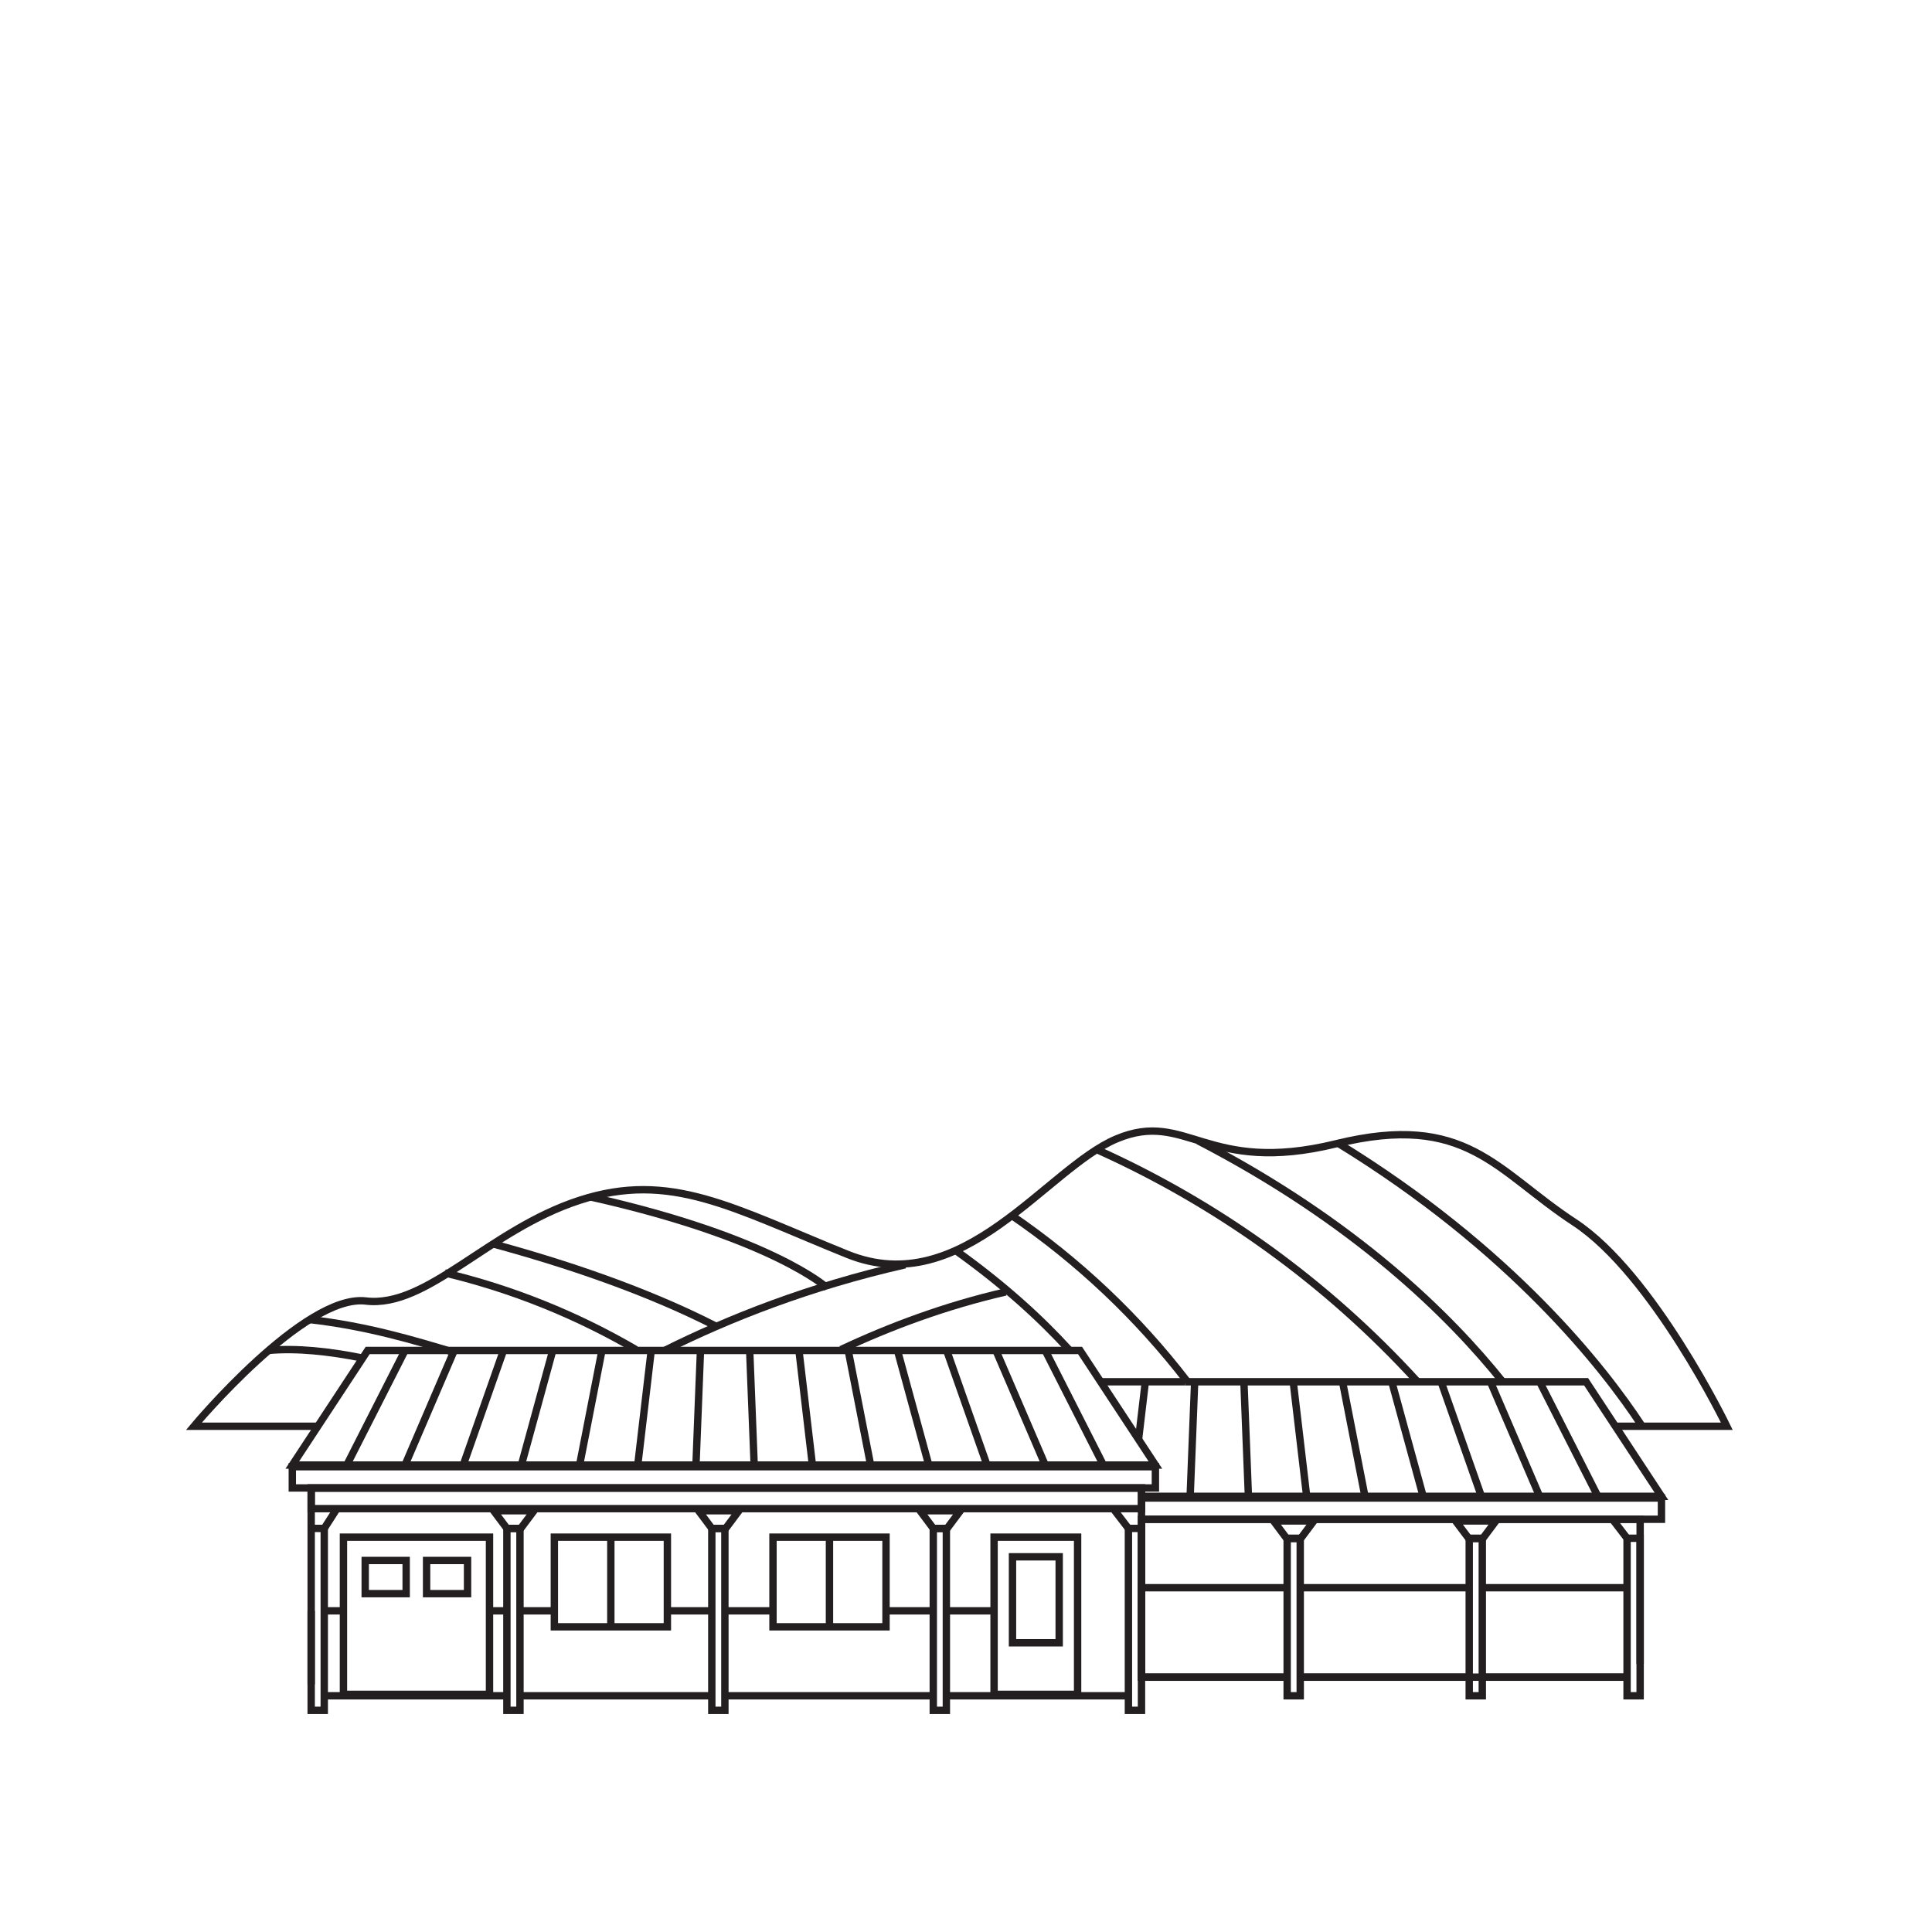 <svg xmlns="http://www.w3.org/2000/svg" xmlns:xlink="http://www.w3.org/1999/xlink" id="Layer_1" x="0px" y="0px" viewBox="0 0 300 300" style="enable-background:new 0 0 300 300;" xml:space="preserve"> <style type="text/css"> .st0{display:none;} .st1{display:inline;} .st2{fill:none;stroke:#231F20;stroke-width:1.641;stroke-miterlimit:10;} .st3{fill-rule:evenodd;clip-rule:evenodd;fill:#FFFFFF;} .st4{display:inline;fill-rule:evenodd;clip-rule:evenodd;fill:none;stroke:#231F20;stroke-width:1.641;stroke-miterlimit:10;} .st5{display:inline;fill:none;stroke:#231F20;stroke-width:1.641;stroke-miterlimit:10;} .st6{fill:none;stroke:#010101;stroke-width:1.966;stroke-miterlimit:10;} .st7{fill-rule:evenodd;clip-rule:evenodd;fill:none;stroke:#010101;stroke-width:1.956;stroke-miterlimit:10;} .st8{fill:none;stroke:#010101;stroke-width:1.956;stroke-miterlimit:10;} .st9{fill:#231F20;} .st10{fill:none;stroke:#231F20;stroke-width:1.145;stroke-miterlimit:10;} </style> <g id="irmc" class="st0"> <g class="st1"> <path class="st2" d="M149.33,216.26"></path> <polyline class="st2" points="149.33,136.82 149.33,126.05 166.96,126.05 166.96,136.82 "></polyline> <path class="st2" d="M166.96,216.81"></path> <polyline class="st2" points="166.96,136.82 166.96,118.26 190.71,118.26 190.71,220.44 "></polyline> <polyline class="st2" points="175.12,152.78 183.63,152.78 183.63,163.17 175.12,163.17 "></polyline> <polyline class="st2" points="153.49,136.82 153.49,131.63 162.5,131.63 162.5,136.82 "></polyline> <polyline class="st2" points="175.12,168.74 183.63,168.74 183.63,179.13 175.12,179.13 "></polyline> <polyline class="st2" points="175.12,184.7 183.63,184.7 183.63,195.09 175.12,195.09 "></polyline> <polyline class="st2" points="41.51,187.97 41.51,136.82 149.33,136.82 "></polyline> <line class="st2" x1="175.12" y1="195.09" x2="175.12" y2="217.61"></line> <line class="st2" x1="175.12" y1="195.77" x2="175.12" y2="203.27"></line> <polyline class="st2" points="162.75,136.82 175.12,136.82 175.12,195.77 "></polyline> <line class="st2" x1="148.37" y1="136.82" x2="162.75" y2="136.82"></line> <line class="st2" x1="94.82" y1="231.47" x2="204.5" y2="231.47"></line> <line class="st2" x1="54.35" y1="231.47" x2="78.4" y2="231.47"></line> <line class="st2" x1="82" y1="257.34" x2="54.35" y2="257.34"></line> <path class="st2" d="M82,257.34"></path> <line class="st2" x1="214.5" y1="257.34" x2="87.32" y2="257.34"></line> <path class="st2" d="M214.5,257.34"></path> <polyline class="st2" points="221.41,231.47 229.51,231.47 229.51,257.34 219.98,257.34 "></polyline> <path class="st2" d="M223,231.47"></path> <path class="st2" d="M205.74,231.47"></path> <polyline class="st2" points="214.5,257.34 181.16,257.34 181.16,243.71 "></polyline> <polyline class="st2" points="135.04,243.71 135.04,257.34 97.28,257.34 97.28,242.23 131.7,242.23 "></polyline> <polyline class="st2" points="176.61,243.71 176.61,257.34 138.85,257.34 138.85,243.64 "></polyline> <line class="st2" x1="147.83" y1="243.43" x2="147.83" y2="256.7"></line> <line class="st2" x1="166.86" y1="243.43" x2="166.86" y2="256.7"></line> <line class="st2" x1="156.96" y1="243.43" x2="156.96" y2="256.7"></line> <line class="st2" x1="188.72" y1="243.43" x2="188.72" y2="256.7"></line> <line class="st2" x1="207.65" y1="243.43" x2="207.75" y2="256.7"></line> <line class="st2" x1="197.84" y1="243.43" x2="197.84" y2="256.7"></line> <polyline class="st2" points="135.04,243.71 131.7,243.71 131.7,242.23 "></polyline> <line class="st2" x1="138.85" y1="243.71" x2="135.04" y2="243.71"></line> <line class="st2" x1="147.83" y1="243.71" x2="138.85" y2="243.71"></line> <polyline class="st2" points="131.7,242.23 131.7,237.4 214.5,237.4 214.5,243.71 147.83,243.71 "></polyline> <rect x="60.21" y="152.78" class="st2" width="12.33" height="10.39"></rect> <rect x="78.77" y="152.78" class="st2" width="12.33" height="10.39"></rect> <rect x="60.21" y="169.48" class="st2" width="12.33" height="10.39"></rect> <rect x="78.77" y="169.48" class="st2" width="12.33" height="10.39"></rect> <rect x="60.21" y="185.81" class="st2" width="12.33" height="10.39"></rect> <rect x="78.77" y="185.81" class="st2" width="12.33" height="10.39"></rect> <rect x="60.21" y="211.61" class="st2" width="12.33" height="10.39"></rect> <rect x="78.77" y="211.61" class="st2" width="12.33" height="10.39"></rect> <polyline class="st2" points="114.77,219.25 114.77,211.61 127.1,211.61 127.1,217.47 "></polyline> <polyline class="st2" points="133.33,216.81 133.33,211.61 145.65,211.61 145.65,216.3 "></polyline> <polyline class="st2" points="82,257.34 54.35,257.34 54.35,242.23 82,242.23 "></polyline> <path class="st2" d="M82,257.34"></path> <polyline class="st2" points="87.32,242.23 92.11,242.23 92.11,257.34 87.32,257.34 "></polyline> <polyline class="st2" points="54.35,231.47 54.35,265.24 30,265.24 30,187.97 54.35,187.97 54.35,231.47 "></polyline> <rect x="229.51" y="187.97" class="st2" width="40.49" height="72.81"></rect> <rect x="229.51" y="179.88" class="st2" width="22.87" height="8.09"></rect> <rect x="229.51" y="242.23" class="st2" width="40.49" height="15.11"></rect> <polyline class="st2" points="87.32,257.34 87.32,265.24 82,265.24 82,235.27 "></polyline> <line class="st2" x1="87.32" y1="233.51" x2="87.32" y2="257.34"></line> <polyline class="st2" points="219.82,257.34 219.82,265.24 214.5,265.24 214.5,234.23 "></polyline> <line class="st2" x1="219.82" y1="235.93" x2="219.82" y2="257.34"></line> <path class="st2" d="M220.69,231.42c-15.33-9.15-41.38-15.17-70.95-15.17c-0.14,0-0.28,0-0.41,0"></path> <path class="st2" d="M219.82,236.16c2.05,0.82,3.92,1.68,5.59,2.58l1.96-2.55c-1.91-1.66-4.15-3.26-6.67-4.77"></path> <path class="st2" d="M214.5,234.23c1.89,0.62,3.66,1.26,5.32,1.92"></path> <path class="st2" d="M204.31,231.42c3.67,0.86,7.07,1.8,10.18,2.81"></path> <path class="st2" d="M175.12,226.97c10.81,0.94,20.7,2.47,29.19,4.46"></path> <path class="st2" d="M166.86,226.37c2.8,0.16,5.56,0.36,8.26,0.59"></path> <path class="st2" d="M149.33,225.89c0.14,0,0.28,0,0.41,0c5.86,0,11.59,0.17,17.12,0.48"></path> <path class="st2" d="M87.32,233.51c15.5-4.66,37.54-7.58,62.01-7.61"></path> <path class="st2" d="M82,235.27c1.67-0.61,3.45-1.2,5.32-1.76"></path> <path class="st2" d="M149.33,216.26c-33.77,0.06-62.9,7.98-76.61,19.42l1.95,2.75c2.15-1.11,4.6-2.17,7.33-3.16"></path> <line class="st2" x1="136.89" y1="234.56" x2="136.89" y2="238.77"></line> <line class="st2" x1="150.91" y1="234.56" x2="150.91" y2="238.77"></line> <line class="st2" x1="143.9" y1="234.56" x2="143.9" y2="238.77"></line> <line class="st2" x1="157.35" y1="234.56" x2="157.35" y2="238.77"></line> <line class="st2" x1="171.37" y1="234.56" x2="171.37" y2="238.77"></line> <line class="st2" x1="164.36" y1="234.56" x2="164.36" y2="238.77"></line> <line class="st2" x1="177.47" y1="234.56" x2="177.47" y2="238.77"></line> <line class="st2" x1="191.48" y1="234.56" x2="191.48" y2="238.77"></line> <line class="st2" x1="184.48" y1="234.56" x2="184.48" y2="238.77"></line> <line class="st2" x1="196.93" y1="234.56" x2="196.93" y2="238.77"></line> <line class="st2" x1="203.04" y1="234.56" x2="203.04" y2="238.77"></line> <line class="st2" x1="210.05" y1="234.56" x2="210.05" y2="238.77"></line> <line class="st2" x1="106.36" y1="242.23" x2="106.36" y2="256.7"></line> <line class="st2" x1="74.03" y1="242.23" x2="74.03" y2="256.7"></line> <line class="st2" x1="63.4" y1="242.23" x2="63.4" y2="256.7"></line> <line class="st2" x1="125.39" y1="242.23" x2="125.39" y2="256.7"></line> <line class="st2" x1="115.48" y1="242.23" x2="115.48" y2="256.7"></line> <rect x="114.77" y="152.78" class="st2" width="12.33" height="10.39"></rect> <rect x="133.33" y="152.78" class="st2" width="12.33" height="10.39"></rect> <rect x="114.77" y="169.48" class="st2" width="12.33" height="10.39"></rect> <rect x="133.33" y="169.48" class="st2" width="12.33" height="10.39"></rect> <rect x="114.77" y="185.81" class="st2" width="12.33" height="10.39"></rect> <rect x="133.33" y="185.81" class="st2" width="12.33" height="10.39"></rect> <rect x="35.34" y="196.21" class="st2" width="12.33" height="10.39"></rect> <rect x="35.34" y="213.28" class="st2" width="12.33" height="10.39"></rect> <rect x="35.34" y="230.35" class="st2" width="12.33" height="10.39"></rect> <rect x="35.34" y="247.43" class="st2" width="12.33" height="10.39"></rect> <line class="st2" x1="229.51" y1="249.47" x2="270" y2="249.47"></line> <line class="st2" x1="249.76" y1="242.23" x2="249.76" y2="256.7"></line> <line class="st2" x1="235.99" y1="242.23" x2="235.99" y2="249.47"></line> <line class="st2" x1="242.3" y1="242.23" x2="242.3" y2="249.47"></line> <line class="st2" x1="255.66" y1="242.23" x2="255.66" y2="248.82"></line> <line class="st2" x1="262.71" y1="242.23" x2="262.71" y2="249.47"></line> <line class="st2" x1="229.51" y1="245.52" x2="270" y2="245.52"></line> </g> <g class="st1"> <line class="st2" x1="191.4" y1="217.61" x2="229.64" y2="217.61"></line> <line class="st3" x1="191.4" y1="217.61" x2="229.64" y2="217.61"></line> </g> <polyline class="st4" points="190.71,136.82 202.87,136.82 202.87,146.85 190.71,146.85 "></polyline> <polyline class="st4" points="205.74,146.85 202.87,146.85 202.87,217.61 "></polyline> <line class="st4" x1="196.79" y1="146.85" x2="196.79" y2="217.61"></line> <line class="st4" x1="197.84" y1="222.2" x2="229.51" y2="222.2"></line> <line class="st4" x1="213.02" y1="227.5" x2="229.51" y2="227.5"></line> <line class="st5" x1="222.95" y1="222.39" x2="222.95" y2="227.17"></line> <line class="st5" x1="215.3" y1="222.39" x2="215.3" y2="227.17"></line> <line class="st5" x1="207.65" y1="222.39" x2="207.65" y2="225.26"></line> <line class="st5" x1="190.44" y1="155.46" x2="202.87" y2="155.46"></line> <line class="st5" x1="190.44" y1="164.22" x2="202.87" y2="164.22"></line> <line class="st5" x1="190.44" y1="172.99" x2="202.87" y2="172.99"></line> <line class="st5" x1="190.44" y1="181.75" x2="202.87" y2="181.75"></line> <line class="st5" x1="190.44" y1="190.52" x2="202.87" y2="190.52"></line> <line class="st5" x1="190.44" y1="199.28" x2="202.87" y2="199.28"></line> <line class="st5" x1="190.44" y1="208.05" x2="202.87" y2="208.05"></line> <line class="st5" x1="220.08" y1="231.1" x2="221.99" y2="231.1"></line> </g> <g id="campus_edge" class="st0"> <g class="st1"> <rect x="31.36" y="109.97" class="st6" width="234.93" height="155.67"></rect> <polyline class="st6" points="95.27,192.33 95.27,166.29 114.05,166.29 114.05,185.62 "></polyline> <polyline class="st6" points="184.32,185.62 184.32,166.29 203.1,166.29 203.1,192.16 "></polyline> <polyline class="st6" points="70.83,206.03 70.83,201.3 149.14,173.56 227.45,201.3 227.45,206.03 "></polyline> <polyline class="st6" points="70.83,206.03 149.14,178.63 227.45,206.03 "></polyline> <g> <line class="st6" x1="70.83" y1="206.03" x2="227.45" y2="206.03"></line> </g> <path class="st7" d="M67.11,206.03H31.36v8.31c4.54-0.59,9.18-0.81,13.93-0.63c7.06,0,13.92,0.74,20.55,2.13h1.27"></path> <rect x="31.36" y="201.13" class="st7" width="39.47" height="4.9"></rect> <rect x="227.45" y="201.13" class="st7" width="38.84" height="4.9"></rect> <path class="st7" d="M230.78,215.84c7.08-1.7,14.42-2.42,22.04-2.13c4.58,0,9.07,0.31,13.47,0.91v-8.59h-35.97"></path> <rect x="67.11" y="206.03" class="st7" width="5.75" height="13.53"></rect> <rect x="67.11" y="219.56" class="st7" width="5.75" height="46.07"></rect> <rect x="224.57" y="219.56" class="st7" width="5.75" height="46.07"></rect> <rect x="224.57" y="206.03" class="st7" width="5.75" height="13.53"></rect> <line class="st6" x1="149.14" y1="178.63" x2="149.14" y2="205.7"></line> <line class="st6" x1="154.88" y1="180.75" x2="154.88" y2="205.7"></line> <line class="st6" x1="160.63" y1="182.65" x2="160.63" y2="205.7"></line> <line class="st6" x1="166.37" y1="184.32" x2="166.37" y2="205.7"></line> <line class="st6" x1="172.11" y1="186.43" x2="172.11" y2="205.7"></line> <line class="st6" x1="177.86" y1="188.5" x2="177.86" y2="205.7"></line> <line class="st6" x1="183.6" y1="190.22" x2="183.6" y2="205.7"></line> <line class="st6" x1="189.35" y1="192.32" x2="189.35" y2="205.7"></line> <line class="st6" x1="195.09" y1="194.99" x2="195.09" y2="205.7"></line> <line class="st6" x1="200.83" y1="197.1" x2="200.83" y2="205.7"></line> <line class="st6" x1="206.58" y1="198.9" x2="206.58" y2="205.7"></line> <line class="st6" x1="212.32" y1="201.13" x2="212.32" y2="205.7"></line> <line class="st6" x1="218.06" y1="203.07" x2="218.06" y2="205.7"></line> <line class="st6" x1="143.68" y1="180.75" x2="143.68" y2="205.7"></line> <line class="st6" x1="137.94" y1="182.65" x2="137.94" y2="205.7"></line> <line class="st6" x1="132.19" y1="184.32" x2="132.19" y2="205.7"></line> <line class="st6" x1="126.45" y1="186.43" x2="126.45" y2="205.7"></line> <line class="st6" x1="120.71" y1="188.5" x2="120.71" y2="205.7"></line> <line class="st6" x1="114.96" y1="190.22" x2="114.96" y2="205.7"></line> <line class="st6" x1="109.22" y1="192.32" x2="109.22" y2="205.7"></line> <line class="st6" x1="103.48" y1="194.99" x2="103.48" y2="205.7"></line> <line class="st6" x1="97.73" y1="197.1" x2="97.73" y2="205.7"></line> <line class="st6" x1="91.99" y1="198.9" x2="91.99" y2="205.7"></line> <line class="st6" x1="86.25" y1="201.13" x2="86.25" y2="205.7"></line> <line class="st6" x1="80.5" y1="203.07" x2="80.5" y2="205.7"></line> <line class="st6" x1="230.59" y1="153.09" x2="266.29" y2="153.09"></line> <line class="st6" x1="215.99" y1="153.09" x2="227.45" y2="153.09"></line> <line class="st6" x1="141.4" y1="153.09" x2="158.72" y2="153.09"></line> <line class="st6" x1="70.54" y1="153.09" x2="84.21" y2="153.09"></line> <line class="st6" x1="31.36" y1="153.09" x2="67.55" y2="153.09"></line> <line class="st6" x1="230.91" y1="155.89" x2="266.29" y2="155.89"></line> <line class="st6" x1="70.54" y1="155.89" x2="227.45" y2="155.89"></line> <line class="st6" x1="31.36" y1="155.89" x2="67.37" y2="155.89"></line> <rect x="28.55" y="106.92" class="st6" width="240" height="3.04"></rect> <rect x="67.37" y="109.97" class="st6" width="3.47" height="91.16"></rect> <rect x="227.45" y="109.97" class="st6" width="3.47" height="91.16"></rect> <rect x="79.87" y="222.1" class="st7" width="73.89" height="43.53"></rect> <rect x="170.08" y="225.15" class="st7" width="40" height="27.33"></rect> <rect x="31.36" y="225.15" class="st7" width="27.48" height="27.33"></rect> <rect x="238.81" y="225.15" class="st7" width="27.48" height="27.33"></rect> <rect x="84.21" y="227.01" class="st7" width="18.41" height="33.28"></rect> <rect x="128.69" y="227.01" class="st7" width="18.41" height="33.28"></rect> <rect x="106.42" y="227.01" class="st7" width="18.41" height="33.28"></rect> <line class="st8" x1="84.21" y1="243.65" x2="102.63" y2="243.65"></line> <line class="st8" x1="106.45" y1="243.65" x2="124.86" y2="243.65"></line> <line class="st8" x1="95.44" y1="178.97" x2="114.05" y2="178.97"></line> <rect x="37.62" y="166.29" class="st6" width="18.77" height="29.43"></rect> <line class="st8" x1="37.79" y1="178.97" x2="56.4" y2="178.97"></line> <line class="st8" x1="184.23" y1="178.97" x2="202.84" y2="178.97"></line> <rect x="240.64" y="166.29" class="st6" width="18.77" height="29.43"></rect> <line class="st8" x1="240.55" y1="178.97" x2="259.16" y2="178.97"></line> <rect x="84.21" y="109.97" class="st6" width="57.18" height="45.92"></rect> <line class="st8" x1="135.23" y1="132.6" x2="141.4" y2="132.6"></line> <line class="st8" x1="108.72" y1="132.6" x2="116.62" y2="132.6"></line> <line class="st8" x1="84.05" y1="132.6" x2="90.11" y2="132.6"></line> <line class="st8" x1="135.23" y1="128" x2="141.4" y2="128"></line> <line class="st8" x1="108.47" y1="128" x2="116.46" y2="128"></line> <line class="st8" x1="84.05" y1="128" x2="138.98" y2="128"></line> <line class="st8" x1="135.23" y1="123.41" x2="141.4" y2="123.41"></line> <line class="st8" x1="108.72" y1="123.41" x2="116.62" y2="123.41"></line> <line class="st8" x1="84.05" y1="123.41" x2="90.11" y2="123.41"></line> <line class="st8" x1="135.23" y1="118.81" x2="141.4" y2="118.81"></line> <line class="st8" x1="108.72" y1="118.81" x2="116.46" y2="118.81"></line> <line class="st8" x1="84.05" y1="118.81" x2="90.11" y2="118.81"></line> <line class="st8" x1="84.05" y1="114.21" x2="141.4" y2="114.21"></line> <line class="st8" x1="135.23" y1="137.2" x2="141.4" y2="137.2"></line> <line class="st8" x1="109.03" y1="137.2" x2="116.62" y2="137.2"></line> <line class="st8" x1="84.05" y1="137.2" x2="90.11" y2="137.2"></line> <line class="st8" x1="135.23" y1="141.8" x2="141.4" y2="141.8"></line> <line class="st8" x1="108.72" y1="141.8" x2="116.46" y2="141.8"></line> <line class="st8" x1="84.05" y1="141.8" x2="90.11" y2="141.8"></line> <line class="st8" x1="84.05" y1="146.4" x2="141.4" y2="146.4"></line> <line class="st8" x1="84.05" y1="151" x2="141.4" y2="151"></line> <rect x="89.95" y="115.04" class="st8" width="18.77" height="29.43"></rect> <rect x="116.46" y="115.04" class="st8" width="18.77" height="29.43"></rect> <rect x="158.72" y="109.97" class="st6" width="57.18" height="45.92"></rect> <line class="st8" x1="209.74" y1="132.6" x2="215.99" y2="132.6"></line> <line class="st8" x1="183.23" y1="132.6" x2="190.97" y2="132.6"></line> <line class="st8" x1="158.64" y1="132.6" x2="164.45" y2="132.6"></line> <line class="st8" x1="158.64" y1="128" x2="215.99" y2="128"></line> <line class="st8" x1="209.74" y1="123.41" x2="215.99" y2="123.41"></line> <line class="st8" x1="183.03" y1="123.41" x2="191.13" y2="123.41"></line> <path class="st8" d="M183.03,123.41"></path> <line class="st8" x1="158.64" y1="123.41" x2="163.85" y2="123.41"></line> <line class="st8" x1="209.74" y1="118.81" x2="215.99" y2="118.81"></line> <line class="st8" x1="183.03" y1="118.81" x2="190.97" y2="118.81"></line> <line class="st8" x1="158.64" y1="118.81" x2="163.85" y2="118.81"></line> <line class="st8" x1="158.64" y1="114.21" x2="215.99" y2="114.21"></line> <line class="st8" x1="209.74" y1="137.2" x2="215.99" y2="137.2"></line> <line class="st8" x1="183.23" y1="137.2" x2="191.13" y2="137.2"></line> <line class="st8" x1="158.64" y1="137.2" x2="164.45" y2="137.2"></line> <line class="st8" x1="209.74" y1="141.8" x2="215.99" y2="141.8"></line> <line class="st8" x1="183.23" y1="141.8" x2="190.97" y2="141.8"></line> <line class="st8" x1="158.64" y1="141.8" x2="164.45" y2="141.8"></line> <line class="st8" x1="158.64" y1="146.4" x2="215.99" y2="146.4"></line> <line class="st8" x1="158.64" y1="151" x2="215.99" y2="151"></line> <polyline class="st8" points="183.23,132.6 183.23,144.47 164.45,144.47 164.45,132.6 "></polyline> <line class="st8" x1="183.23" y1="123.41" x2="183.23" y2="132.6"></line> <polyline class="st8" points="164.45,123.41 164.45,115.04 183.23,115.04 183.23,123.41 "></polyline> <line class="st8" x1="164.45" y1="132.6" x2="164.45" y2="123.41"></line> <line class="st8" x1="164.62" y1="127.72" x2="183.23" y2="127.72"></line> <polyline class="st8" points="209.74,132.6 209.74,144.47 190.97,144.47 190.97,132.6 "></polyline> <line class="st8" x1="209.74" y1="123.41" x2="209.74" y2="132.6"></line> <polyline class="st8" points="190.97,123.41 190.97,115.04 209.74,115.04 209.74,123.41 "></polyline> <line class="st8" x1="190.97" y1="132.6" x2="190.97" y2="123.41"></line> <line class="st8" x1="191.13" y1="127.72" x2="209.74" y2="127.72"></line> <line class="st8" x1="52.41" y1="225.15" x2="52.41" y2="252.48"></line> <line class="st8" x1="44.99" y1="225.15" x2="44.99" y2="252.48"></line> <line class="st8" x1="37.57" y1="225.15" x2="37.57" y2="252.48"></line> <line class="st8" x1="260.17" y1="225.15" x2="260.17" y2="252.48"></line> <line class="st8" x1="252.75" y1="225.15" x2="252.75" y2="252.48"></line> <line class="st8" x1="245.33" y1="225.15" x2="245.33" y2="252.48"></line> <line class="st8" x1="59.02" y1="233.77" x2="31.36" y2="233.77"></line> <line class="st8" x1="59.02" y1="242.6" x2="31.36" y2="242.6"></line> <line class="st8" x1="266.54" y1="233.77" x2="238.89" y2="233.77"></line> <line class="st8" x1="266.54" y1="242.6" x2="238.89" y2="242.6"></line> <line class="st6" x1="170.08" y1="236.31" x2="210.09" y2="236.31"></line> </g> <g class="st1"> <path class="st9" d="M152.7,189.24c0.12-0.48-0.2-0.53-0.47-0.46c-0.27,0.07-2.46,0.4-3.16,2.71c-0.25,0.82,0.16,1.6-0.16,1.84 c-0.54,0.4-1.06-1.42-1.67-1.16c-0.44,0.18-0.76,2.65,0.56,4.32c0.96,1.22,3.11,2.02,3.58,1.51c0.46-0.52-1.43-1.38-1.39-1.97 c0.03-0.53,0.29-0.13,0.43-0.76c0.18-0.83,1.53,0.79,2.12,0.19c0.29-0.29-0.59-1.11-0.22-1.48c0.19-0.19,1.34,0.47,1.58,1.91 c0.17,1.02,0.94,0.9,1.32,0.19c0.61-1.11,0.78-2.93,0.04-4.51c-0.34-0.73-0.69-0.67-0.86-0.17s-0.2,1.22-0.49,1.31 C153.45,192.85,152.15,191.43,152.7,189.24L152.7,189.24z"></path> <path class="st9" d="M149.45,203.34c4.29,0,8.09-2.51,9.74-6.18l0,0c0.04-0.09,0.07-0.18,0.07-0.28c0-0.38-0.31-0.68-0.68-0.68 c-0.29,0-0.53,0.18-0.63,0.43l0,0c-1.29,2.42-4.51,3.88-6.65,3.88c-3.97,0-7.54-3.51-7.54-8.14c0-4.63,3.57-8.38,7.54-8.38 c0.74,0,1.07,0.13,1.18,0.13c0.38,0,0.68-0.31,0.68-0.68c0-0.27-0.16-0.49-0.38-0.61l0,0c0,0-0.01,0-0.01-0.01 c-0.02-0.01-0.04-0.01-0.06-0.02c-0.97-0.42-2.17-0.56-3.24-0.56c-5.83,0-10.55,4.72-10.55,10.55S143.62,203.34,149.45,203.34 L149.45,203.34z"></path> <path class="st9" d="M154.73,184.86c0.26,0.37,0.41,0.6,0.22,1.06v0.01c-0.14,0.23-0.22,0.48-0.22,0.76 c0,0.81,0.66,1.47,1.47,1.47c0.81,0,1.47-0.66,1.47-1.47c0,0,0-1.98-2.15-2.91c0,0-0.01-0.01-0.01-0.01c0,0,0,0,0,0l0,0 c-0.08-0.03-0.16-0.05-0.26-0.05c-0.38,0-0.68,0.31-0.68,0.68C154.56,184.58,154.63,184.73,154.73,184.86L154.73,184.86 L154.73,184.86z"></path> </g> </g> <g> <path class="st10" d="M250.84,221.47h17.3c0,0-11.44-23.65-23.65-31.66c-12.21-8.01-16.78-17.17-37-12.21s-23.18-5.34-34.1-0.76 c-10.92,4.58-23.88,25.18-41.81,17.93S104.11,181.8,90,186.38s-23.65,16.78-33.19,15.64s-26.7,19.45-26.7,19.45h19.22"></path> <path class="st10" d="M254.9,221.33c-5.77-8.78-20.14-27.32-47.3-43.92"></path> <path class="st10" d="M233.34,214.56c-8.22-10.27-22.97-24.84-47.28-37.41"></path> <path class="st10" d="M184.39,214.56c-7.69-10.01-16.92-18.75-27.37-25.88"></path> <path class="st10" d="M165.98,209.56c-4.36-4.78-10.08-10.03-17.59-15.39"></path> <path class="st10" d="M130.59,209.56c7.57-3.56,16.18-6.79,25.57-8.95"></path> <path class="st10" d="M220.03,214.46c-13.92-15.23-30.83-27.47-49.71-35.95"></path> <path class="st10" d="M103.21,209.7c9.91-4.95,22.44-9.93,37.34-13.31"></path> <path class="st10" d="M76.64,193.17c11.08,3.01,23.65,7.19,34.58,12.79"></path> <path class="st10" d="M100.92,210.86"></path> <path class="st10" d="M69.08,197.66c10.42,2.49,20.42,6.51,29.67,11.91"></path> <path class="st10" d="M70.43,209.97c-5.93-1.78-13.37-4.05-22.35-5.07"></path> <path class="st10" d="M56.19,210.86c-5.06-1.02-10.1-1.56-14.46-1.17"></path> <path class="st10" d="M128.43,199.97c0,0-8.52-7.79-36.69-14.1"></path> <line class="st10" x1="177.41" y1="235.91" x2="176.81" y2="235.91"></line> <polyline class="st10" points="177.41,232.61 257.99,232.61 257.99,235.91 177.41,235.91 "></polyline> <polyline class="st10" points="184.01,214.56 246.29,214.56 257.99,232.35 177.25,232.35 "></polyline> <line class="st10" x1="170.9" y1="214.56" x2="184.01" y2="214.56"></line> <polyline class="st10" points="48.32,261.55 48.32,231.06 177.25,231.06 177.25,260.43 "></polyline> <line class="st10" x1="78.29" y1="263.32" x2="50.35" y2="263.32"></line> <line class="st10" x1="110.53" y1="263.32" x2="80.74" y2="263.32"></line> <line class="st10" x1="144.92" y1="263.32" x2="112.78" y2="263.32"></line> <line class="st10" x1="175.22" y1="263.32" x2="147" y2="263.32"></line> <path class="st10" d="M167.33,250.13"></path> <line class="st10" x1="147" y1="250.13" x2="154.36" y2="250.13"></line> <path class="st10" d="M147,250.13"></path> <line class="st10" x1="137.57" y1="250.13" x2="144.92" y2="250.13"></line> <line class="st10" x1="112.78" y1="250.13" x2="120.03" y2="250.13"></line> <line class="st10" x1="103.63" y1="250.13" x2="110.53" y2="250.13"></line> <path class="st10" d="M103.63,250.13"></path> <line class="st10" x1="80.96" y1="250.13" x2="86.08" y2="250.13"></line> <path class="st10" d="M80.96,250.13"></path> <line class="st10" x1="76.01" y1="250.13" x2="78.71" y2="250.13"></line> <path class="st10" d="M76.01,250.13"></path> <line class="st10" x1="50.35" y1="250.13" x2="53.33" y2="250.13"></line> <line class="st10" x1="176.79" y1="223.54" x2="177.86" y2="214.46"></line> <rect x="48.32" y="231.06" class="st10" width="128.93" height="3.2"></rect> <path class="st10" d="M199.87,260.43"></path> <line class="st10" x1="228.14" y1="260.43" x2="201.84" y2="260.43"></line> <line class="st10" x1="252.65" y1="260.43" x2="230.17" y2="260.43"></line> <polyline class="st10" points="199.87,260.43 177.25,260.43 177.25,235.92 254.68,235.92 254.68,258.36 "></polyline> <line class="st10" x1="230.17" y1="246.54" x2="252.65" y2="246.54"></line> <path class="st10" d="M230.17,246.54"></path> <line class="st10" x1="202.19" y1="246.54" x2="228.14" y2="246.54"></line> <path class="st10" d="M202.19,246.54"></path> <polyline class="st10" points="199.87,260.43 177.25,260.43 177.25,246.54 199.87,246.54 "></polyline> <line class="st10" x1="252.65" y1="260.43" x2="201.84" y2="260.43"></line> <rect x="45.39" y="227.75" class="st10" width="134.02" height="3.3"></rect> <polyline class="st10" points="170.84,214.46 179.41,227.49 45.39,227.49 57.09,209.7 167.71,209.7 170.84,214.46 "></polyline> <polygon class="st10" points="80.86,237.33 78.71,237.33 76.66,234.59 82.91,234.59 "></polygon> <rect x="78.71" y="237.33" class="st10" width="2.03" height="28.25"></rect> <polygon class="st10" points="147.07,237.33 144.92,237.33 142.87,234.59 149.12,234.59 "></polygon> <polygon class="st10" points="230.23,238.91 228.08,238.91 226.02,236.17 232.28,236.17 "></polygon> <rect x="144.92" y="237.33" class="st10" width="2.03" height="28.25"></rect> <polygon class="st10" points="112.68,237.33 110.53,237.33 108.48,234.59 114.73,234.59 "></polygon> <rect x="110.53" y="237.33" class="st10" width="2.03" height="28.25"></rect> <polyline class="st10" points="48.32,237.33 50.35,237.33 50.35,265.58 48.32,265.58 48.32,250.13 "></polyline> <rect x="175.22" y="237.33" class="st10" width="2.03" height="28.25"></rect> <line class="st10" x1="52.32" y1="234.26" x2="50.35" y2="237.33"></line> <line class="st10" x1="172.86" y1="234.26" x2="175.22" y2="237.33"></line> <polyline class="st10" points="254.68,259.23 254.68,263.32 252.65,263.32 252.65,238.86 254.68,238.86 254.68,259.23 "></polyline> <rect x="228.14" y="238.86" class="st10" width="2.03" height="24.46"></rect> <polygon class="st10" points="201.96,238.91 199.81,238.91 197.76,236.17 204.01,236.17 "></polygon> <rect x="199.87" y="238.86" class="st10" width="2.03" height="24.46"></rect> <line class="st10" x1="250.29" y1="235.79" x2="252.65" y2="238.86"></line> <rect x="120.03" y="238.69" class="st10" width="17.55" height="13.92"></rect> <rect x="86.08" y="238.69" class="st10" width="17.55" height="13.92"></rect> <rect x="154.36" y="238.69" class="st10" width="12.97" height="24.41"></rect> <rect x="53.33" y="238.69" class="st10" width="22.68" height="24.41"></rect> <line class="st10" x1="128.8" y1="238.69" x2="128.8" y2="252.23"></line> <line class="st10" x1="94.85" y1="238.69" x2="94.85" y2="252.61"></line> <rect x="56.71" y="242.31" class="st10" width="6.36" height="5.15"></rect> <rect x="66.24" y="242.31" class="st10" width="6.36" height="5.15"></rect> <rect x="157.22" y="241.74" class="st10" width="7.25" height="13.35"></rect> <line class="st10" x1="53.85" y1="227.49" x2="62.89" y2="209.7"></line> <line class="st10" x1="62.89" y1="227.49" x2="70.53" y2="209.7"></line> <line class="st10" x1="71.93" y1="227.49" x2="78.18" y2="209.7"></line> <line class="st10" x1="80.96" y1="227.49" x2="85.83" y2="209.7"></line> <line class="st10" x1="90" y1="227.49" x2="93.47" y2="209.7"></line> <line class="st10" x1="99.03" y1="227.49" x2="101.12" y2="209.7"></line> <line class="st10" x1="108.07" y1="227.49" x2="108.77" y2="209.7"></line> <line class="st10" x1="117.11" y1="227.49" x2="116.41" y2="209.7"></line> <line class="st10" x1="126.15" y1="227.49" x2="124.06" y2="209.7"></line> <line class="st10" x1="135.19" y1="227.49" x2="131.71" y2="209.7"></line> <line class="st10" x1="144.22" y1="227.49" x2="139.36" y2="209.7"></line> <line class="st10" x1="153.26" y1="227.49" x2="147" y2="209.7"></line> <line class="st10" x1="162.3" y1="227.49" x2="154.65" y2="209.7"></line> <line class="st10" x1="171.33" y1="227.49" x2="162.3" y2="209.7"></line> <line class="st10" x1="184.81" y1="232.26" x2="185.51" y2="214.46"></line> <line class="st10" x1="193.85" y1="232.26" x2="193.15" y2="214.46"></line> <line class="st10" x1="202.89" y1="232.26" x2="200.8" y2="214.46"></line> <line class="st10" x1="211.93" y1="232.26" x2="208.45" y2="214.46"></line> <line class="st10" x1="220.96" y1="232.26" x2="216.09" y2="214.46"></line> <line class="st10" x1="230" y1="232.26" x2="223.74" y2="214.46"></line> <line class="st10" x1="239.03" y1="232.26" x2="231.39" y2="214.46"></line> <line class="st10" x1="248.07" y1="232.26" x2="239.03" y2="214.46"></line> </g> </svg>